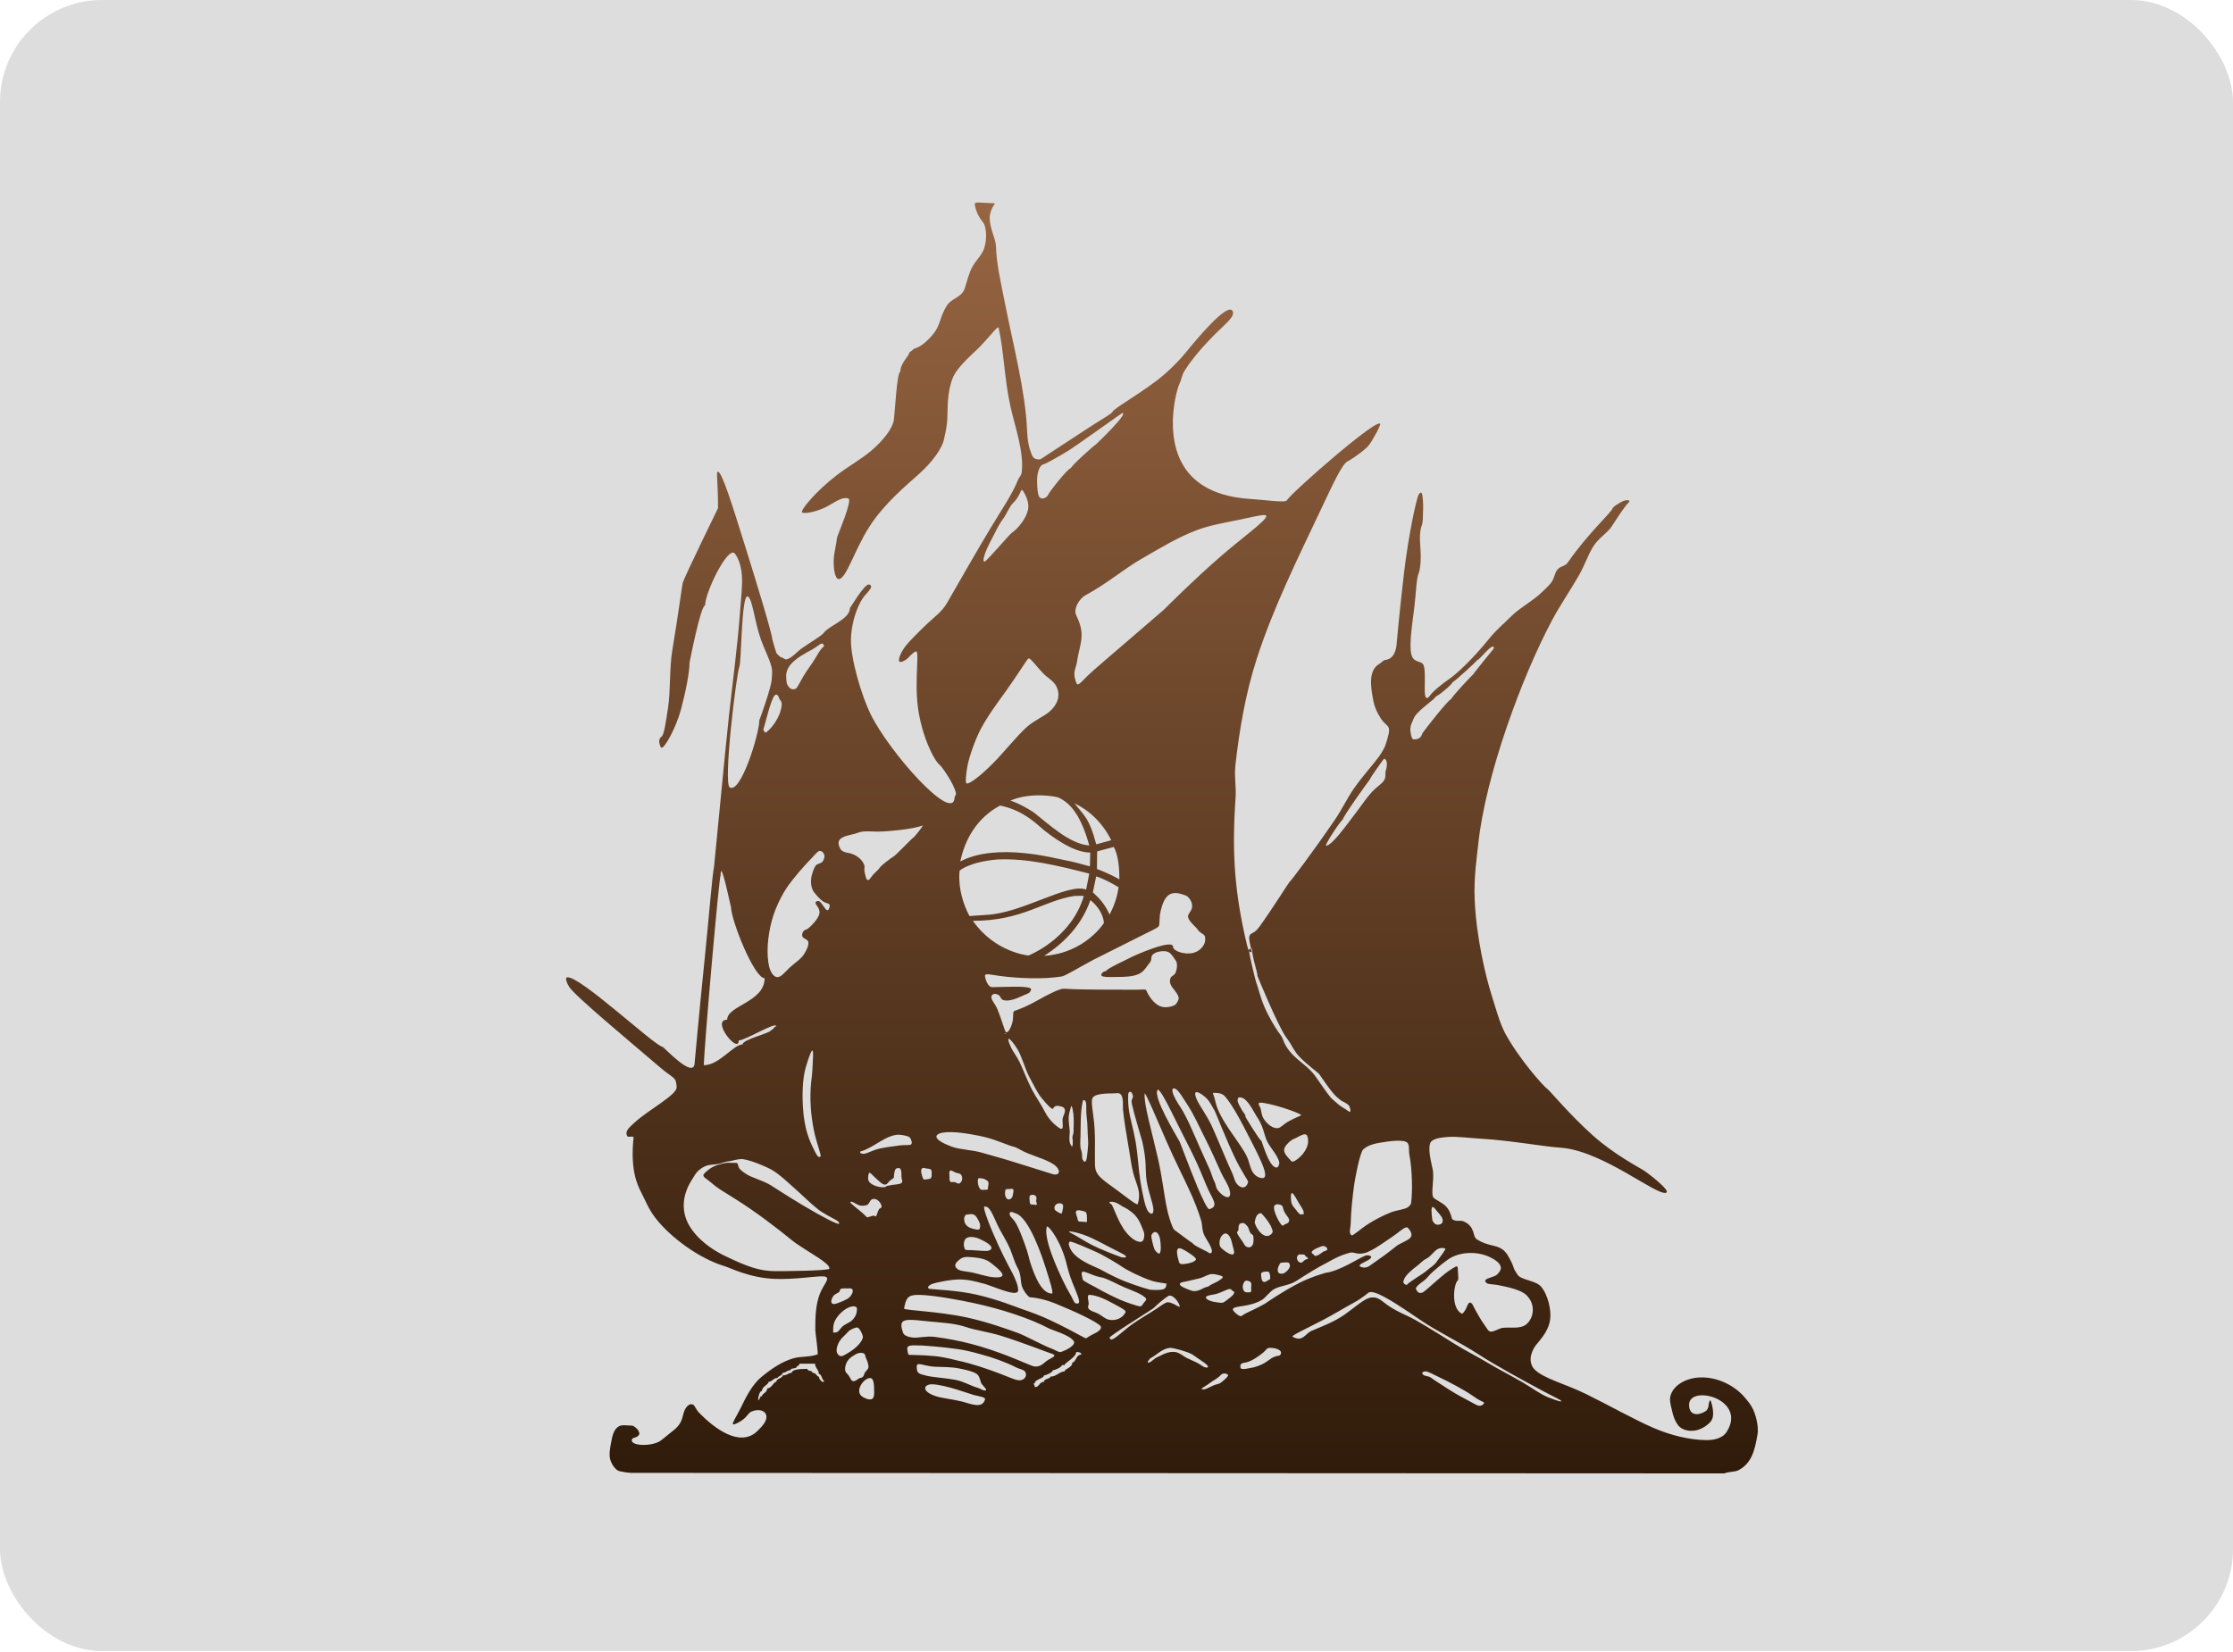 <svg width="1400" height="1036" viewBox="0 0 1400 1036" fill="none" xmlns="http://www.w3.org/2000/svg">
<g clip-path="url(#clip0_137_224)">
<rect width="1400" height="1035.42" rx="64" fill="#DDDDDD"/>
<g clip-path="url(#clip1_137_224)">
<path fill-rule="evenodd" clip-rule="evenodd" d="M1101.88 899.528C1100.08 910.612 1097.76 917.712 1090.16 921.893C1087.63 923.288 1084.44 922.636 1081.04 924.007L395.495 923.663C390.958 923.314 388.908 922.65 388.583 922.626C386.904 922.517 383.659 919.358 382.551 915.107C381.754 912.04 382.466 908.217 383.189 904.393C383.913 900.574 384.653 896.746 387.601 894.713C389.822 893.183 392.843 894.023 396.627 894.072C396.752 894.072 399.404 895.398 400.303 897.367C400.74 898.33 401.485 899.144 399.907 900.61C398.992 901.466 396.748 901.66 396.378 902.329C393.799 907.002 409.462 907.543 414.813 903.02C421.525 897.35 424.737 895.844 426.824 891.667C428.101 889.122 428.286 886.406 429.182 884.492C430.572 881.503 432.543 880.021 434.474 880.853C435.712 881.392 435.978 883.598 438.692 886.356C447.326 895.142 463.83 908.304 474.924 897.369C477.832 894.499 480.835 891.288 480.51 888.128C480.166 884.75 475.955 883.121 470.998 885.279C469.255 886.041 468.46 888.221 465.948 890.147C462.931 892.462 459.401 893.906 459.427 892.998C459.47 891.511 461.873 888.05 464.278 883.166C467.416 876.804 471.306 868.488 477.519 863.412C484.257 857.909 490.621 853.727 497.621 851.761C502.109 850.501 507 851.187 511.941 849.55C512.159 849.479 512.372 849.427 512.579 849.353C513.16 849.138 511.158 835.333 511.153 834.068C511.13 826.386 511.317 818.335 513.997 811.416C516.602 804.696 521.998 800.538 515.615 800.408C510.98 800.306 498.314 802.447 486.148 802.03C470.002 801.468 458.018 795.154 454.228 794.017C438.805 789.397 420.446 776.296 410.69 763.499C406.689 758.25 404.544 752.747 402.061 747.871C399.523 742.889 395.094 733.757 397.208 713.42C397.35 712.02 393.977 713.496 393.38 712.587C391.439 709.625 394.219 707.293 397.891 703.937C406.639 695.929 424.438 686.635 424.222 681.823C423.912 674.987 422.441 676.758 414.025 669.536C395.984 654.051 360.499 624.627 356.903 618.965C355.143 616.192 354.261 613.182 355.48 612.919C362.933 611.327 409.77 655.332 415.299 656.461C416.426 656.694 435.461 677.75 435.551 666.194C435.551 666.103 438.466 633.778 441.728 602.008C444.451 575.517 446.479 549.305 447.71 543.28C447.921 542.255 454.382 472.972 457.074 448.479C459.456 426.808 462.357 405.567 463.986 383.508C464.636 374.757 465.587 367.044 465.163 361.149C464.655 354.033 462.537 349.427 460.706 347.143C456.543 341.967 442.074 371.337 442.074 379.677C439.235 379.677 432.351 415.503 432.316 415.503C432.316 421.566 429.861 434.059 426.926 444.992C423.805 456.596 416.203 470.327 414.474 468.826C414.353 468.721 411.691 464.07 414.815 461.897C416.402 460.789 417.503 452.435 418.836 443.86C420.487 433.232 419.588 419.152 421.582 407.296C425.138 386.16 427.731 366.465 428.053 365.471C429.59 360.727 450.165 318.731 450.165 318.639C450.196 301.022 448.858 296.152 449.97 295.835C452.458 295.116 459.235 317.185 466.641 340.803C475.154 367.955 484.06 397.436 484.189 400.856C484.193 400.987 486.525 409.415 487.033 409.901C487.578 410.413 489.108 412.195 489.877 412.259C490.906 412.344 492.111 413.767 493.212 413.49C496.57 412.633 499.476 408.814 503.067 406.314C509.049 402.142 515.252 398.648 516.597 396.732C519.647 392.391 532.878 388.304 532.878 381.299C533.118 381.299 541.545 366.65 544.691 366.508C545.419 366.475 546.88 367.525 545.822 369.062C545.092 370.125 544.041 371.508 542.978 372.601C538.357 377.348 533.879 388.973 533.516 400.667C533.139 412.759 540.141 436.147 545.675 447.551C557.4 471.71 597.7 516.756 598.483 500.133C598.509 499.576 599.559 498.404 599.315 497.285C597.996 491.248 590.437 480.702 589.265 479.791C585.309 476.703 577.747 460.906 575.484 443.422C573.195 425.691 576.85 407.306 574.063 408.58C571.724 409.652 570.118 412.062 568.472 413.347C566.359 414.993 564.456 415.373 563.965 414.97C562.839 414.042 564.473 409.386 567.839 405.043C569.888 402.391 575.325 396.867 581.566 390.939C585.7 387.006 590.506 383.788 593.876 377.915C602.766 362.397 612.584 345.214 621.479 330.439C628.18 319.305 634.622 309.995 638.099 301.295C639.25 298.425 640.272 298.712 640.599 295.842C642.016 283.412 636.446 267.831 633.588 255.248C629.778 238.447 629.349 219.867 626.088 205.462C625.763 204.029 620.948 210.55 614.709 217.061C610.02 221.959 600.103 229.841 597.206 237.358C593.675 246.533 594.284 255.639 593.921 262.57C593.584 269.083 592.152 273.694 592.009 274.657C591.08 280.976 584.357 289.831 576.418 297.021C568.226 304.435 554.475 315.61 545.039 330.342C535.601 345.072 530.478 363.377 525.772 363.121C523.763 363.011 522.411 357.693 522.731 350.537C522.911 346.526 524.294 341.908 524.742 337.32C524.863 336.063 534.783 313.527 531.851 312.6C527.482 311.217 522.482 315.852 516.848 318.447C510.463 321.393 503.715 322.346 502.823 321.25C501.829 320.019 511.025 308.461 524.545 298.05C531.486 292.706 539.539 288.251 546.021 282.815C553.839 276.256 559.556 268.77 560.436 263.258C560.925 260.207 562.315 233.131 564.456 233.131C564.456 227.547 570.14 223.228 570.14 220.892C570.673 220.892 573.145 218.52 573.425 218.484C575.757 218.202 580.465 215.199 585.242 209.295C589.73 203.74 589.056 199.043 593.527 191.802C596.552 186.894 602.887 186.683 604.804 180.985C606.372 176.332 607.283 171.521 609.757 167.126C611.936 163.253 615.698 159.749 616.963 155.921C619.202 149.161 618.172 141.748 616.374 139.507C612.513 134.689 611.718 131.124 611.275 128.989C610.992 127.621 611.078 127.115 612.75 127.023C614.418 126.93 617.674 127.258 623.777 127.514C624.012 127.521 620.575 131.506 620.497 136.558C620.397 142.654 624.316 150.273 624.418 154.151C624.707 165.209 627.463 176.951 629.812 188.896C635.246 216.537 642.896 245.359 643.932 269.79C643.982 271.009 644.146 277.919 646.088 282.962C646.85 284.938 647.189 286.764 648.932 287.635C649.819 288.071 651.987 288.474 652.855 287.682C653.33 287.246 668.473 277.561 680.997 269.254C689.296 263.751 697.181 259.351 697.425 258.393C697.937 256.372 712.1 248.608 725.127 238.734C732.433 233.193 739.279 226.169 743.418 221.089C749.068 214.153 769.564 189.117 772.785 195.044C774.633 198.453 767.897 203.413 761.362 209.985C755.32 216.053 747.417 224.851 742.682 232.491C740.825 235.482 740.851 237.885 739.544 240.503C737.768 244.061 734.148 258.616 735.718 272.644C738.873 300.759 759.312 311.392 783.82 312.894C793.059 313.461 806.057 315.503 806.864 313.729C808.628 309.855 865.8 259.645 865.354 266.156C865.342 266.363 864.069 269.778 862.019 273.033C861.033 274.61 859.356 278.462 856.578 280.948C851.625 285.376 845.574 289.053 844.958 289.3C841.547 290.683 835.569 303.833 827.801 320.264C813.949 349.56 798.291 381.041 787.99 412.949C780.855 435.044 777.133 457.193 774.552 479.739C773.729 486.969 775.134 493.354 774.65 500.278C772.247 534.938 774.007 559.962 781.861 592.821C782.333 594.813 782.741 595.81 783.087 596.358C783.016 595.841 782.978 595.516 783.037 595.478C783.113 595.423 783.82 595.131 784.363 595.032C784.686 596.585 784.901 597.738 784.458 597.148C784.173 596.756 783.699 597.351 783.089 596.41C783.616 600.276 787.043 614.949 787.992 617.295C788.756 619.186 790.125 625.246 792.646 631.207C795.331 637.549 799.221 643.84 801.23 646.831C802.414 648.601 803.524 649.571 804.266 651.649C808.439 663.326 818.33 666.203 824.518 674.7C827.22 678.405 831.537 685.032 834.521 688.554C835.131 689.282 837.453 691.009 838.439 691.996C840.453 694.005 845.793 696.633 845.793 697.305C847.443 697.305 846.293 694.883 846.189 694.257C845.88 692.385 841.374 690.582 840.94 690.276C840.354 689.847 838.812 688.552 838.243 688.066C834.571 684.863 828.444 675.416 827.163 673.663C826.421 672.643 819.625 667.894 814.466 662.458C811.759 659.609 810.025 655.968 808.726 653.909C807.748 652.351 807.113 651.582 806.131 650.176C801.04 642.908 788.201 611.837 788.284 611.79C788.929 611.401 784.826 599.683 784.996 595.179C785.006 594.937 784.7 594.968 784.358 595.032C783.827 592.487 782.892 588.554 783.279 587.268C784.152 584.391 785.831 586.317 789.555 581.222C796.913 571.148 808.223 553.14 808.481 553.067C809.124 552.872 823.024 534.387 837.016 513.943C841.181 507.864 844.701 500.439 848.684 494.73C854.612 486.238 860.81 479.642 864.472 474.58C866.977 471.115 868.291 468.199 868.492 467.602C872.783 454.85 870.715 456.496 867.022 452.317C865.345 450.417 862.147 444.833 861.239 440.473C858.974 429.612 858.027 420.029 865.01 416.194C866.154 415.567 866.939 414.13 868.495 413.883C870.241 413.606 875.248 412.861 875.751 402.484C875.777 401.971 877.722 380.619 880.359 358.495C883.106 335.456 888.099 312.104 889.525 310.088C891.15 307.806 891.719 308.74 892.127 313.824C892.371 316.895 892.236 321.26 892.027 325.966C891.904 328.784 891.221 329.597 890.803 331.469C889.601 336.877 890.68 342.961 890.754 348.077C890.837 353.879 889.978 358.429 889.525 359.332C888.031 362.352 887.883 371.223 886.731 380.664C885.222 393.031 882.976 406.737 885.407 411.967C886.894 415.159 890.502 414.581 892.077 416.391C893.73 418.293 893.27 426.132 893.251 432.065C893.249 433.896 893.299 437.501 894.428 437.719C895.713 437.964 896.544 435.784 898.645 433.787C901.031 431.521 904.414 428.711 908.401 425.971C912.761 422.985 922.823 413.992 934.144 399.924C937.956 395.185 943.004 390.951 947.771 386.214C953.213 380.82 961.472 376.66 966.942 371.128C968.83 369.221 971.728 366.88 973.168 364.394C974.71 361.747 974.802 358.97 976.652 356.975C978.64 354.833 981.304 355.129 982.879 352.845C995.773 334.204 1010.21 321.571 1011.12 318.643C1011.39 317.79 1014.59 315.769 1017.2 314.417C1019.23 313.363 1023.16 313.304 1020.88 315.351C1019.45 316.627 1015.67 322.026 1010.53 330.043C1007.77 334.367 1002.17 337.337 998.764 342.921C995.643 348.047 993.37 354.743 990.038 360.613C984.869 369.722 978.239 379.309 973.123 388.871C954.351 423.969 931.103 486.746 926.739 529.968C926.12 536.076 923.895 549.836 924.578 564.663C925.66 587.904 931.345 612.039 935.271 624.376C937.524 631.446 940.292 641.679 943.556 647.768C951.787 663.117 967.027 680.708 970.573 683.298C971.925 684.287 984.565 699.508 998.814 712.196C1011.79 723.75 1026.73 731.644 1030.39 733.871C1032.61 735.211 1048.1 747.014 1044.51 748.022C1038.43 749.737 1006.39 722.998 980.324 719.91C979.762 719.843 978.379 719.713 976.406 719.568C967.608 718.93 946.581 715.17 928.648 714.11C920.878 713.655 913.501 712.623 908.154 712.979C903.529 713.287 897.665 713.937 896.629 717.061C895.002 721.975 898.261 732.403 898.446 734.604C898.996 740.94 897.258 747.766 898.496 750.719C899.065 752.081 904.314 753.976 906.876 756.867C909.789 760.141 910.035 764.332 910.602 764.678C913.458 766.438 915.292 764.963 917.614 765.959C925.169 769.19 923.029 775.345 925.854 777.164C932.61 781.512 937.861 780.573 941.834 783.405C944.785 785.504 946.073 788.55 947.672 791.615C948.711 793.602 949.066 795.92 950.222 797.507C951.102 798.723 951.576 800.052 953.016 800.851C956.697 802.889 962.309 803.598 965.174 805.915C969.057 809.049 972.084 817.955 972.039 824.979C971.989 833.594 966.384 839.272 962.821 843.756C961.204 845.793 960.601 847.759 960.079 849.356C959.368 851.514 959.14 855.867 962.136 858.841C967.985 864.648 981.145 867.703 994.497 874.273C1009.17 881.487 1024.84 890.42 1037.1 895.652C1047.18 899.945 1058.89 903.024 1069.86 903.119C1074 903.159 1079.81 902.246 1082.51 898.012C1095.78 877.203 1058.7 867.928 1058.97 881.152C1059.13 888.565 1065.75 887.481 1069.61 884.791C1070.22 884.371 1071.08 882.869 1071.13 881.942C1071.27 879.62 1072.13 876.707 1072.8 879.091C1073.5 881.56 1075.44 888.157 1072.46 891.572C1070.53 893.783 1067.11 896.191 1063.39 896.98C1059.16 897.875 1054.58 896.822 1052.3 894.03C1049.66 890.792 1048.66 886.283 1048.43 885.185C1048.05 883.382 1046.69 879.183 1047.11 876.434C1048.15 869.508 1056.17 864.126 1065.98 863.806C1076.74 863.46 1087.43 868.789 1093.83 876.29C1095.96 878.794 1097.62 880.806 1099.03 883.662C1100.12 885.865 1102.86 893.482 1101.88 899.528ZM892.568 862.326C893.783 863.073 894.945 862.94 896.147 863.41C897.21 863.82 898.235 864.812 899.727 865.765C902.794 867.727 906.617 870.172 908.306 871.32C909.694 872.264 914.725 875.301 919.436 877.71C923.85 879.969 925.906 881.589 927.624 881.593C929.241 881.6 930.278 880.45 930.418 879.969C930.584 879.395 929.706 879.048 928.556 878.545C926.981 877.85 925.195 876.629 923.655 875.545C917.78 871.432 908.698 866.726 901.978 863.502C898.083 861.638 895.002 859.923 893.745 860.015C891.164 860.205 891.356 861.579 892.568 862.326ZM778.521 858.445C780.252 858.744 781.623 858.26 783.13 858.054C786.991 857.52 790.414 856.168 793.037 854.614C795.779 852.983 797.565 850.831 801.225 850.288C803.095 850.01 802.969 849.145 803.137 848.518C803.567 846.922 800.303 845.108 795.881 845.276C794.209 845.342 793.322 847.176 791.809 848.371C788.915 850.672 785.025 853.445 781.564 854.323C780.093 854.695 778.575 854.576 777.887 855.696C777.487 856.339 777.463 858.263 778.521 858.445ZM773.765 810.232C773.623 809.715 772.975 809.948 772 808.807C771.72 808.47 771.357 808.337 770.874 808.366C769.427 808.453 767.064 809.905 763.767 811.067C760.449 812.229 756.343 812.097 756.065 813.572C755.868 814.647 758.359 816.018 762.002 816.573C767.311 817.379 766.464 817.341 770.48 814.312C771.663 813.423 774.135 811.553 773.765 810.232ZM784.406 804.632C784.1 803.702 783.125 803.46 783.082 803.453C782.755 803.372 782.271 803.133 781.709 803.107C781.147 803.081 780.511 803.271 780.041 804.041C778.654 806.304 779.107 808.622 779.994 809.691C780.679 810.531 781.709 810.427 781.759 810.432C782.266 810.479 782.771 810.432 783.277 810.432C784.89 810.432 784.448 809.298 784.406 808.216C784.365 807.191 784.709 805.557 784.406 804.632ZM781.614 781.925C783.9 782.907 786.673 781.728 785.784 775.193C785.656 774.278 784.401 773.955 783.865 773.08C783.094 771.806 782.918 770.025 782.247 769.244C781.203 768.02 780.48 767.029 779.211 766.984C778.786 766.972 778.272 767.055 777.688 767.278C776.803 767.624 777.449 767.325 776.903 768.115C776.113 769.259 776.965 771.806 775.776 772.394C774.937 772.805 776.908 775.725 778.865 778.388C779.892 779.788 780.388 781.403 781.614 781.925ZM782.541 741.236C782.738 740.539 778.426 734.825 774.306 726.198C768.286 713.591 761.967 697.129 761.509 696.465C759.977 694.223 758.743 690.824 756.018 688.357C753.696 686.251 751.269 684.728 750.085 684.916C749.915 684.942 749.756 684.963 749.644 685.063C749.084 685.549 749.186 686.963 750.38 689.633C752.211 693.751 756.677 699.38 759.936 706.586C764.517 716.698 768.95 728.05 772.394 735.335C773.435 737.545 773.969 739.903 774.645 741.184C776.521 744.737 781.023 746.725 782.541 741.236ZM747.083 570.095C747.796 568.205 747.289 565.861 746.347 564.445C744.658 561.912 744.3 561.912 741.95 561.079C733.109 557.936 729.935 562.23 727.713 571.125C726.769 574.898 727.129 578.883 726.674 580.515C726.356 581.642 723.356 582.909 719.162 584.998C707.561 590.762 687.664 600.762 685.836 601.728C676.094 606.906 667.972 611.97 665.788 612.338C654.566 614.219 638.403 613.602 626.617 612.006C621.265 611.282 617.501 610.16 617.539 611.942C617.563 613.246 619.097 619.072 622.072 619.06C629.52 619.024 642.103 618.187 645.713 619.608C646.783 620.03 646.56 620.92 645.806 621.975C644.928 623.211 642.898 623.576 641.005 624.504C636.833 626.539 631.619 628.325 628.725 627.051C627.352 626.446 627.402 624.999 626.422 624.257C624.79 623.026 622.461 622.791 621.704 624.561C620.822 626.641 623.91 629.352 625.419 633.064C627.935 639.255 629.968 646.679 630.587 647.154C632.229 648.413 634.473 643.24 635.028 639.506C635.41 636.952 634.881 634.357 636.017 633.977C639.807 632.706 645.343 630.348 650.453 627.378C653.821 625.417 657.099 623.733 660.242 622.274C662.846 621.064 665.368 619.876 667.775 620.056C678.089 620.825 700.789 620.552 711.662 620.673C715.566 620.72 718.263 620.227 718.569 620.92C719.757 623.619 722.77 629.328 727.692 631.15C730.481 632.184 734.378 631.456 736.439 630.32C737.761 629.596 738.356 628.005 738.906 626.669C739.34 625.621 738.271 623.467 737.044 621.859C735.009 619.178 732.331 616.626 733.999 613.101C734.516 612.013 736.11 611.811 736.907 610.21C738.076 607.871 738.311 604.04 737.232 602.508C734.656 598.836 733.643 596.483 729.663 596.488C725.917 596.498 721.764 597.816 721.84 600.886C721.894 603.028 720.55 603.948 719.518 605.449C718.113 607.482 716.477 609.693 713.906 610.839C710.12 612.527 705.343 612.62 700.995 612.677C697.159 612.731 693.656 612.881 691.462 612.345C689.522 611.87 690.928 610.269 691.173 610.006C691.656 609.468 692.736 608.988 693.476 608.988C693.476 607.549 707.807 601.151 709.676 600.077C710.751 599.455 735.329 588.43 735.438 593.753C735.495 596.479 742.849 598.972 748.344 597.518C752.621 596.391 756.544 592.136 755.451 587.339C755.069 585.658 752.621 585.449 751.032 583.139C749.341 580.681 746.013 578.563 744.974 575.546C744.319 573.672 746.323 572.104 747.083 570.095ZM687.242 529.292C687.275 529.359 687.309 529.432 687.342 529.499C690.459 528.638 693.575 527.779 696.694 526.918C691.241 515.85 682.674 508.032 673.575 503.715C680.442 512.233 682.987 513.485 687.242 529.292ZM664.02 500.314C663.005 499.545 646.245 496.452 633.502 502.069C640.028 504.249 645.884 508.032 647.988 509.389C657.433 516.711 670.406 529.245 682.925 530.222C676.881 508.018 668.938 502.871 664.02 500.314ZM654.67 599.42C680.318 597.688 692.071 578.9 692.071 578.9C692.071 578.9 692.356 571.682 683.649 564.459C678.188 580.083 667.472 591.118 654.67 599.42ZM679.533 561.878C678.369 561.743 676.025 561.76 673.475 561.878C653.949 564.945 640.891 577.507 609.975 577.451C623.801 597.387 644.805 599.211 644.805 599.211C644.805 599.211 671.445 589.002 679.533 561.878ZM695.667 573.532C697.916 569.179 700.155 564.042 701.317 556.411C696.865 553.769 692.562 551.326 687.242 549.606C686.557 552.941 685.871 556.276 685.188 559.609C689.301 563.404 692.548 566.748 695.667 573.532ZM687.856 533.932C687.823 537.611 687.79 541.29 687.757 544.966C692.228 546.634 697.261 548.871 701.631 551.361C701.697 551.323 701.766 551.29 701.832 551.257C701.837 545.239 701.201 535.965 698.241 531.147C694.776 532.075 691.317 533.004 687.856 533.932ZM629.667 648.204C629.684 648.221 629.703 648.287 629.717 648.302C630.108 648.603 630.556 648.529 630.991 648.204H629.667ZM649.772 750.767C649.416 749.792 648.491 749.227 647.267 749.296C646.864 749.317 646.406 749.415 645.944 749.59C645.486 749.763 645.203 750.705 645.649 753.962C645.796 755.036 645.83 755.523 648.297 755.435C648.759 755.423 649.817 755.98 650.066 755.288C650.185 754.951 649.646 753.77 649.625 753.129C649.594 752.413 650.002 751.402 649.772 750.767ZM636.923 760.99C636.05 760.705 634.608 759.92 633.735 760.055C633.213 760.141 632.912 760.551 633.049 761.628C633.28 763.416 635.334 763.796 637.606 768.31C640.723 774.498 644.328 785.156 644.867 787.727C645.728 791.883 649.219 802.096 652.609 806.696C656.11 811.44 658.667 811.06 659.329 811.214C660.951 811.601 658.076 802.938 655.652 795.244C653.207 787.475 645.196 763.703 636.923 760.99ZM635.305 746.054C635.054 745.596 634.641 745.496 634.179 745.51C633.714 745.525 633.18 745.641 632.703 745.657C631.484 745.695 630.454 745.529 630.305 746.443C630.153 747.33 629.738 749.09 630.696 750.961C631.89 753.298 634.726 752.088 635.011 749.391C635.149 748.065 635.692 746.746 635.305 746.054ZM661.24 791.46C664.089 798.377 667.635 806.162 671.537 812.69C673.055 815.228 673.357 818.136 675.949 817.408C677.882 816.864 674.803 810.434 672.322 804.236C670.513 799.715 669.298 795.097 669.087 794.16C665.643 778.939 657.896 769.128 656.534 769.145C656.442 769.145 656.371 769.204 656.338 769.292C654.632 774.287 658.897 785.756 661.24 791.46ZM689.334 795.787C690.314 796.235 697.133 800.23 704.683 803.306C712.475 806.48 720.879 808.8 720.962 808.809C722.291 808.892 726.273 809.227 729.006 808.612C731.579 808.041 731.223 805.225 731.257 805.22C733.508 805.002 725.844 804.461 722.089 803.204C715.165 800.891 706.939 796.804 703.115 794.162C701.792 793.247 692.401 787.212 685.269 784.235C683.89 783.659 673.093 778.754 671.001 778.635C670.856 778.626 670.762 778.642 670.707 778.683C669.367 779.546 670.572 782.433 671.637 784.186C675.268 790.168 685.036 793.799 689.334 795.787ZM678.793 802.322C678.962 803.432 685.238 806.328 686.789 807.232C692.527 810.605 700.091 814.17 702.527 815.192C707.511 817.303 711.621 818.454 712.039 818.589C713.358 819.004 715.417 819.751 716.059 818.589C717.219 816.482 719.345 815.187 718.412 814.165C715.853 811.352 710.416 809.618 704.925 807.284C700.376 805.351 695.943 802.732 691.69 801.337C690.98 801.103 688.563 800.794 686.002 799.864C683.29 798.88 680.392 797.454 679.085 797.502C678.9 797.511 678.76 797.528 678.644 797.604C677.621 798.261 678.487 800.284 678.793 802.322ZM740.427 694.842C741.432 696.313 744.81 702.376 748.271 710.569C751.048 717.137 754.946 725.602 758.373 733.223C759.664 736.094 760.233 739.047 761.606 741.433C762.085 742.273 762.225 744.588 763.371 746.203C766.81 751.037 772.823 753.428 770.874 746.153C769.913 742.56 767.282 739.094 765.679 735.586C762.389 728.404 759.343 721.264 755.529 713.813C751.319 705.592 748.911 699.532 743.959 691.994C741.743 688.623 739.518 684.863 737.879 683.495C737.068 682.814 736.34 682.506 735.82 682.556C734.262 682.705 734.623 686.332 740.427 694.842ZM734.35 697.053C730.979 690.189 727.118 683.329 726.012 683.345C725.936 683.345 725.863 683.381 725.815 683.443C722.547 687.786 737.633 712.267 739.592 715.979C740.104 716.947 745.626 732.033 750.721 744.284C753.779 751.637 757.14 758.611 758.224 758.291C764.683 756.381 759.875 751.924 756.459 743.644C754.341 738.527 751.011 730.221 746.803 721.826C745.524 719.279 739.272 707.087 734.35 697.053ZM768.471 773.521C767.676 773.464 766.815 773.905 765.873 775.146C764.623 776.787 764.194 779.762 764.986 781.733C765.636 783.336 775.311 790.666 773.521 783.891C772.885 781.491 772.095 778.232 771.998 777.897C771.528 776.225 770.219 773.654 768.471 773.521ZM764.744 799.815C764.026 799.63 761.867 798.97 760.041 798.977C759.775 798.982 759.497 798.994 759.256 799.027C756.914 799.35 755.154 800.88 751.751 801.729C746.758 802.979 742.519 803.859 741.997 803.944C738.693 804.478 739.302 805.948 741.553 807.137C743.809 808.33 747.351 809.547 747.732 809.594C750.439 809.974 752.552 808.897 755.036 807.578C755.864 807.139 757.531 807.068 758.224 806.349C759.061 805.481 762.472 804.388 764.647 802.813C766.45 801.508 767.956 800.642 764.744 799.815ZM743.221 792.592C745.802 792.26 748.833 791.43 749.794 789.987C750.626 788.73 743.783 784.7 743.171 784.33C741.864 783.545 740.491 782.838 739.495 782.81C737.832 782.762 737.144 784.634 739.2 791.458C739.706 793.133 741.34 792.834 743.221 792.592ZM747.732 779.517C747.732 781.057 758.224 785.172 758.224 786.002C761.535 786.002 759.237 781.583 755.674 775.831C753.494 772.321 753.774 768.025 753.371 766.491C753.162 765.689 751.3 759.035 747.391 750.126C743.095 740.342 736.52 727.742 731.506 716.121C724.724 700.421 718.291 685.271 717.724 685.796C717.708 685.815 717.682 685.845 717.677 685.898C716.963 691.97 722.096 709.323 726.109 726.983C728.61 737.977 729.879 749.856 731.695 758.184C733.52 766.521 735.868 771.344 736.356 771.356C736.57 771.367 747.052 779.517 747.732 779.517ZM710.127 686.538C709.622 685.015 708.934 684.536 708.358 684.667C707.786 684.799 707.357 685.554 707.328 686.538C707.297 687.558 707.096 690.898 707.724 695.725C708.433 701.202 710.646 708.284 711.937 715.73C713.403 724.17 713.785 733.25 714.928 740.399C716.448 749.877 718.095 757.477 719.881 759.761C721.792 762.207 723.548 761.455 723.066 757.648C722.587 753.843 719.897 746.993 718.903 740.645C718.194 736.124 718.457 731.565 718.066 727.424C717.549 721.926 716.465 717.265 716.104 715.63C716.007 715.177 711.662 700.948 709.731 692.729C708.72 688.419 711.009 689.199 710.127 686.538ZM700.957 685.501C700.691 685.478 700.39 685.516 700.075 685.551C696.768 685.947 687.045 685.094 684.975 688.547C683.639 690.777 685.836 699.501 686.298 708.358C686.865 719.219 685.983 730.562 686.886 733.567C688.177 737.873 692.041 740.361 699.878 746.054C706.289 750.705 712.952 756.246 713.313 755.093C715.787 747.123 712.309 742.821 710.371 735.145C709.233 730.624 708.486 724.136 706.989 715.78C706.206 711.432 704.683 702.025 704.043 695.632C703.818 693.31 704.961 685.919 700.957 685.501ZM681.445 763.3C681.483 762.294 681.428 760.034 679.925 759.711C679.097 759.533 677.415 758.96 676.148 758.974C674.884 758.988 674.018 759.598 674.825 761.822C676.758 767.162 674.391 765.675 680.411 766.298C682.131 766.476 681.326 766.329 681.445 763.3ZM677.963 721.724C678.618 723.562 678.248 726.217 678.748 727.13C680.551 730.434 681.374 727.592 681.787 722.853C681.988 720.5 682.425 717.675 682.18 714.893C681.777 710.376 681.967 704.878 681.293 700.298C680.805 696.965 681.286 693.407 680.902 691.6C680.629 690.293 679.948 689.762 679.431 689.875C679.12 689.947 678.902 690.26 678.793 690.763C678.003 694.465 677.752 698.161 677.617 701.771C677.481 705.388 677.524 709.205 677.422 712.976C677.341 715.908 676.912 718.778 677.963 721.724ZM679.97 774.555C675.648 772.966 671.907 772.233 670.752 772.243C670.588 772.247 670.463 772.259 670.411 772.292C669.789 772.679 672.133 773.519 674.623 774.994C678.148 777.081 682.951 780.175 688.502 782.611C695.943 785.884 703.004 788.453 703.113 788.46C704.159 788.569 705.205 788.697 705.613 788.51C707.314 787.741 702.994 785.879 697.475 783.052C692.124 780.314 685.643 776.633 679.97 774.555ZM670.899 717.006C673.046 722.393 672.579 714.627 672.469 714.255C671.978 712.609 673.041 711.363 673.058 710.078C673.117 705.704 673.33 702.864 673.008 698.775C672.982 698.455 672.275 693.386 671.734 693.611C671.653 693.645 671.556 693.775 671.485 694.057C670.982 696.128 670.226 698.028 670.064 700.004C669.834 702.891 670.413 705.927 670.705 709.489C670.785 710.514 670.022 714.8 670.899 717.006ZM715.471 778.732C717.314 778.336 717.295 775.803 717.428 774.453C717.554 773.177 716.681 771.469 716.007 769.735C715.023 767.205 713.844 764.505 711.79 762.266C708.832 759.05 704.93 757.05 703.896 756.668C703.652 756.576 701.08 754.562 698.749 753.917C697.816 753.656 696.96 753.587 696.346 753.67C695.331 753.808 695.053 754.393 696.64 755.096C697.717 755.572 699.98 763.682 704.19 770.231C707.719 775.72 712.594 779.349 715.471 778.732ZM723.854 783.545C724.7 784.966 726.404 786.674 727.042 786.002C728.109 784.892 727.815 780.054 727.336 777.307C726.74 773.91 725.419 772.624 724.198 772.634C723.244 772.641 722.35 773.467 721.892 774.65C721.513 775.637 723.353 782.71 723.854 783.545ZM661.781 759.126C662.467 759.716 665.529 761.77 665.802 760.696C666.471 758.058 666.793 756.239 666.34 755.487C665.942 754.828 665.017 754.522 664.037 754.605C663.053 754.685 662.028 755.136 661.487 756.03C660.854 757.069 660.939 758.393 661.781 759.126ZM665.017 707.867C667.009 708.296 666.131 705.099 666.143 702.409C666.155 700.082 668.219 697.615 667.569 695.775C667.227 694.809 666.855 693.993 663.499 693.514C660.631 693.101 660.346 695.699 659.822 695.431C657.348 694.15 653.387 688.941 653.154 688.701C650.903 686.348 648.318 680.807 645.849 676.365C642.476 670.29 640.787 662.505 637.755 657.735C635.353 653.945 633.156 651.359 632.411 651.447C631.835 651.513 632.155 653.176 633.984 657.099C635.063 659.419 637.345 662.202 639.328 666.241C641.577 670.819 643.643 676.908 647.369 683.983C649.511 688.054 652.685 692.404 655.213 697.449C658.404 703.813 664.352 707.722 665.017 707.867ZM755.33 871.223C756.219 871.135 758.539 869.771 760.921 868.766C762.425 868.13 764.092 867.914 764.986 867.388C765.75 866.942 770.575 863.142 769.889 862.228C769.472 861.676 768.675 861.372 767.83 861.341C766.991 861.32 766.115 861.579 765.574 862.131C762.719 865.046 760.911 865.426 758.371 867.437C755.626 869.617 750.479 871.695 755.33 871.223ZM723.462 852.449C724.945 851.163 725.941 851.011 727.286 850.286C729.75 848.955 733.453 847.309 737.042 847.928C739.672 848.381 741.698 850.35 743.861 851.517C745.41 852.354 748.389 853.469 750.92 854.811C752.654 855.722 754.068 856.963 755.038 857.316C757.348 858.153 759.251 857.316 754.156 853.976C751.243 852.065 748.012 849.633 747.391 849.304C743.406 847.245 737.113 845.85 735.23 845.421C734.845 845.338 734.454 845.285 734.056 845.274C731.242 845.214 728.088 847.019 724.691 849.6C722.677 851.121 720.808 851.953 720.716 852.302C720.597 852.745 719.67 853.613 719.639 853.872C719.42 855.725 722.262 853.488 723.462 852.449ZM696.839 840.065C699.55 839.446 704.069 834.649 709.636 830.627C714.608 827.038 720.955 823.518 725.177 820.652C728.455 818.427 730.87 816.561 732.338 816.67C735.462 816.905 739.279 819.976 739.547 819.521C740.171 818.468 736.532 812.592 733.515 812.493C733.085 812.479 732.677 812.585 732.286 812.839C729.596 814.568 725.763 817.87 723.413 820.211C722.416 821.203 694.078 838.575 695.613 839.078C695.99 839.206 696.339 840.176 696.839 840.065ZM705.615 823.06C706.275 821.774 703.018 820.266 699.192 818.145C694.114 815.33 687.517 812.007 682.866 812.054C681.357 812.073 682.399 815.389 682.572 817.31C682.681 818.544 681.618 819.613 682.572 820.804C683.765 822.291 686.177 822.624 688.452 823.805C690.788 825.005 692.847 827.13 695.369 827.636C699.384 828.442 703.694 826.791 705.615 823.06ZM681.146 839.182C681.969 838.76 682.301 838.124 686.737 835.985C689.171 834.811 690.997 832.882 690.022 831.661C687.788 828.876 673.539 822.263 661.532 817.41C652.566 813.788 645.747 813.527 645.647 813.527C645.011 813.506 642.134 810.363 640.844 807.042C639.684 804.049 640.407 799.423 638.147 795.391C636.105 791.762 635.054 787.547 633.341 783.4C631.107 778.006 627.513 772.776 625.4 768.217C622.202 761.331 620.518 756.241 617.212 756.668C615.817 756.848 620.736 769.595 625.988 780.993C630.336 790.438 635.037 798.875 635.253 799.373C636.626 802.58 638.337 805.816 638.341 809.106C638.353 814.499 620.184 805.28 615.592 804.732C615.369 804.706 610.475 802.967 604.27 802.471C599.396 802.082 594.218 802.915 589.754 803.845C586.174 804.596 582.915 805.161 581.812 807.139C581.779 807.199 581.888 808.152 582.842 808.271C586.981 808.788 599.778 809.136 611.818 811.807C625.148 814.77 637.905 819.96 640.5 820.852C646.655 822.975 652.697 825.204 657.95 827.685C675.245 835.831 680.202 839.669 681.146 839.182ZM595.686 740.89C596.215 741.767 597.603 741.087 598.632 741.336C599.797 741.613 600.615 742.74 601.67 742.073C603.447 740.942 603.715 738.347 602.553 736.715C601.81 735.674 600.34 735.842 599.121 735.337C597.927 734.846 596.903 734.061 596.179 734.013C596.08 734.004 595.973 734.035 595.885 734.061C595.786 734.092 595.674 734.132 595.591 734.208C595.166 734.604 595.086 736.158 595.245 736.959C595.456 737.991 595.022 739.789 595.686 740.89ZM600.641 790.723C598.746 792.378 598.044 794.093 600.297 795.834C602.226 797.326 605.909 797.227 609.467 797.995C614.038 798.989 618.777 800.676 623.047 800.996C633.327 801.76 627.16 796.51 620.646 791.558C616.763 788.609 610.029 788.529 607.65 788.315C607.121 788.268 606.671 788.256 606.229 788.265C603.11 788.332 601.846 789.672 600.641 790.723ZM605.051 783.545C605.338 784.143 607.076 783.835 609.268 783.991C613.179 784.269 618.502 784.646 619.368 784.435C622.893 783.547 623.035 780.926 614.171 776.965C612.121 776.05 610.017 775.604 608.291 775.732C606.564 775.869 605.219 776.59 604.711 778.044C604.277 779.273 603.846 781.047 605.051 783.545ZM605.3 767.624C606.732 769.859 609.567 770.473 609.859 770.528C611.505 770.817 613.874 771.839 614.32 770.281C615.048 767.752 613.639 765.587 612.653 763.941C611.678 762.311 610.824 761.229 607.999 761.431C607.591 761.462 607.162 761.55 606.675 761.63C605.428 761.844 605.743 761.407 605.053 762.415C604.042 763.905 604.548 766.46 605.3 767.624ZM615.694 746.201C620.791 746.201 619.048 745.757 619.42 744.476C619.873 742.908 620.122 741.068 618.73 740.249C616.023 738.653 616.377 739.225 613.974 738.826C613.865 738.807 613.772 738.781 613.68 738.826C612.316 739.429 613.21 746.201 615.694 746.201ZM566.809 820.603C566.591 821.774 587.448 822.201 605.933 826.158C620.314 829.241 634.245 834.578 637.414 835.646C642.59 837.387 652.739 843.257 659.722 845.912C661.414 846.559 663.907 848.193 665.014 847.878C667.96 847.041 675.043 843.552 673.107 840.902C670.275 837.031 659.794 834.223 657.561 833.041C645.189 826.499 627.3 820.811 610.442 817.166C601.96 815.334 586.049 812.35 577.101 812.056C576.148 812.028 575.273 812.023 574.504 812.056C569.113 812.279 567.967 814.305 566.809 820.603ZM570.927 714.105C570.393 712.457 567.009 712.061 565.239 711.75C564.71 711.653 564.205 711.61 563.671 711.603C555.68 711.442 547.364 720.049 539.643 722.068C538.946 722.253 539.121 723.114 540.186 723.446C540.677 723.598 541.794 723.688 543.128 723.249C545.21 722.561 548.026 721.086 551.56 720.249C553.386 719.815 558.915 718.954 564.357 718.282C566.572 718.01 570.441 718.204 570.979 717.841C572.391 716.892 571.181 714.883 570.927 714.105ZM648.788 869.897C651.774 869.897 651.553 866.553 654.525 866.553C654.525 864.536 658.546 864.759 658.546 863.31C662.49 863.31 664.158 860.068 667.465 860.068C667.465 858.255 672.32 857.866 672.32 854.415C674.614 854.415 674.46 849.5 677.958 849.5C677.958 848.106 676.255 847.878 674.723 847.878C674.723 851.256 667.462 854.584 667.462 856.038H665.797C665.797 857.3 661.537 859.28 660.159 859.28C660.159 860.544 655.899 862.523 654.521 862.523C654.521 864.51 648.783 864.935 648.783 867.437C647.191 867.44 648.788 868.353 648.788 869.897ZM586.615 875.55C590.342 876.821 597.275 877.457 603.388 878.989C608.165 880.192 615.895 883.868 617.556 877.611C617.938 876.178 614.586 875.825 610.644 874.859C608.601 874.359 592.738 868.393 584.704 868.128C584.357 868.116 584.04 868.106 583.724 868.128C578.999 868.467 577.704 872.509 586.615 875.55ZM574.853 858.739C575.156 860.836 575.757 861.605 580.98 862.772C585.859 863.86 593.385 864.202 599.223 865.376C604.424 866.427 608.979 869.183 612.264 870.094C614.489 870.708 615.43 871.531 616.481 871.814C618.955 872.483 618.943 871.555 615.741 868.225C614.434 866.866 614.569 863.075 612.314 861.59C609.695 859.876 605.449 858.993 601.179 858.151C596.288 857.186 591.575 857.345 586.521 857.117C581.518 856.894 578.181 855.532 576.371 855.449C576.195 855.44 576.029 855.428 575.882 855.449C574.848 855.575 574.511 856.427 574.853 858.739ZM569.554 849.55C569.625 849.802 578.238 849.621 586.423 850.485C592.785 851.156 598.864 852.902 600.444 853.236C609.666 855.215 618.851 858.426 626.384 861.249C633.434 863.894 637.245 865.962 639.916 865.571C642.945 865.127 644.29 861.92 642.416 859.871C641.479 858.848 638.975 858.497 637.17 857.563C631.005 854.368 621.922 851.13 615.594 849.5C614.728 849.277 608.229 847.216 600.885 846.111C590.501 844.543 578.418 843.803 578.287 843.798C575.93 843.744 574.099 843.675 572.697 843.701C568.484 843.782 568.188 844.726 569.554 849.55ZM566.122 835.643C566.463 836.621 567.509 838.319 572.595 838.836C575.448 839.125 581.06 837.764 585.636 838.345C602.415 840.47 616.13 844.246 631.726 850.286C640.187 853.566 646.624 856.564 648.002 856.823C651.406 857.458 653.133 856.038 655.998 853.628C658.221 851.754 664.028 850.297 659.087 848.815C656.124 847.923 641.937 842.164 627.463 837.655C619.733 835.252 612.086 834.37 605.641 832.202C598.288 829.732 589.576 829.424 582.697 828.71C577.021 828.127 572.827 827.626 569.95 827.728C565.151 827.906 564.067 829.723 566.122 835.643ZM554.601 744.479C555.801 744.334 555.246 743.907 556.415 743.641C561.209 742.557 564.146 742.923 565.192 741.827C566.245 740.712 565.263 739.746 565.192 738.285C565.094 736.385 565.317 734.516 564.698 733.373C564.316 732.664 563.854 732.474 563.422 732.488C562.993 732.495 562.606 732.69 562.345 732.685C560.483 732.654 560.455 738.33 560.434 738.385C560.073 739.329 558.301 739.687 557.196 741.234C554.821 744.554 553.047 742.37 549.646 739.412C547.079 737.187 545.099 734.383 544.693 735.875C544.193 737.718 543.882 739.787 545.039 741.234C546.892 743.563 551.505 744.839 554.601 744.479ZM549.304 762.712C549.767 761.948 550.279 759.728 551.119 758.338C551.588 757.555 552.563 757.736 552.689 756.908C552.869 755.705 551.861 754.249 551.218 753.516C550.689 752.92 549.513 751.908 548.08 751.844C547.601 751.827 547.084 751.95 546.56 752.19C545.417 752.721 544.876 755.148 543.664 755.632C541.768 756.386 539.66 756.184 538.761 755.878C536.287 755.034 534.349 753.101 533.175 753.762C532.326 754.242 537.98 758.17 541.118 761.035C542.16 761.989 542.933 762.866 543.422 763.246C544.048 763.737 546.261 762.489 547.736 762.363C548.505 762.299 549.031 763.17 549.304 762.712ZM540.824 875.988C541.828 876.603 544.273 877.993 546.214 877.514C547.983 877.077 548.076 874.719 548.08 873.339C548.092 867.321 547.639 864.233 545.53 864.197C541.503 864.124 535.376 872.684 540.824 875.988ZM531.851 862.281C532.641 863.175 533.566 865.822 534.596 866.111C536.313 866.598 538.18 864.304 539.351 864.145C541.861 863.808 541.636 861.583 542.392 860.556C543.498 859.064 544.843 858.455 544.451 856.284C544.105 854.363 543.471 852.703 542.736 851.118C542.399 850.404 542.542 849.358 541.802 848.907C541.142 848.504 540.4 848.36 539.643 848.364C538.386 848.388 537.098 848.896 535.967 849.598C534.059 850.781 530.307 852.691 529.837 858.096C529.638 860.447 530.99 861.311 531.851 862.281ZM526.654 850.335C527.869 850.917 529.667 849.664 531.704 848.471C538.286 844.614 540.606 840.587 540.971 838.836C541.263 837.437 538.879 832.512 537.44 832.496C535.554 832.479 532.501 834.313 532.048 834.853C530.499 836.701 527.99 838.689 526.751 840.508C524.529 843.765 523.146 848.673 526.654 850.335ZM524.84 835.344C526.315 834.621 526.73 833.072 528.516 831.561C529.89 830.404 532.603 829.436 534.007 828.172C536.351 826.06 537.124 823.672 537.195 822.023C537.243 820.935 537.653 819.834 536.116 819.374C535.755 819.265 535.402 819.222 534.989 819.227C532.112 819.253 528.203 821.895 525.72 824.929C522.413 828.961 522.337 831.101 522.337 835.643C522.873 835.643 523.907 835.807 524.84 835.344ZM524.643 817.41C527.038 816.544 531.023 815.083 532.589 813.527C535.089 811.034 535.535 807.791 532.736 807.972C531.825 808.031 530.77 807.988 529.795 807.972C528.815 807.955 527.93 807.986 527.195 808.266C526.49 808.539 526.692 809.867 525.969 810.379C525.065 811.027 523.298 811.587 522.439 812.789C520.553 815.444 520.411 818.942 524.643 817.41ZM513.416 861.688C513.416 859.079 511.013 857.843 511.013 855.203H501.257C501.257 855.874 500.33 856.825 499.64 856.825C499.64 858.727 495.619 857.584 495.619 859.282C493.435 859.282 492.91 860.905 490.716 860.905C490.716 862.606 487.476 863.144 487.476 864.147C484.708 864.147 484.203 866.555 481.838 866.555C481.838 868.472 477.72 869.435 477.72 872.307C476.112 872.307 475.317 876.228 475.317 877.96C476.776 877.96 475.863 875.552 477.72 875.552C477.72 873.87 481.005 873.441 481.005 870.685C483.833 870.685 485.009 866.555 486.693 866.555C486.693 864.555 490.714 864.249 490.714 862.527C493.722 862.527 494.028 860.905 496.397 860.905C496.397 858.395 503.848 858.448 506.158 858.448C506.158 860.106 509.393 859.249 509.393 860.905C511.943 860.905 511.893 863.312 513.414 863.312C513.414 865.269 516.649 868.135 516.649 865.77C515.197 865.768 515.423 861.688 513.416 861.688ZM452.176 546.325C451.92 546.38 451.785 547.208 451.785 549.129C450.855 549.129 441.289 658.314 441.289 668.011C450.974 668.011 459.888 654.986 465.559 654.986C465.559 651.765 483.453 647.865 483.453 645.996C484.777 645.996 485.36 643.584 486.693 643.584C486.693 640.42 467.219 652.481 463.156 652.481C463.156 661.499 445.447 639.504 455.9 639.504C455.9 630.55 479.385 628.479 479.385 613.46C472.827 613.46 458.303 577.005 458.303 568.639C458.037 568.639 453.564 546.019 452.176 546.325ZM483.652 418.06C482.286 412.799 479.174 407.088 477.035 401.008C472.95 389.395 471.899 376.169 468.994 374.124C468.863 374.032 468.721 373.982 468.597 373.977C464.821 373.896 464.821 415.209 463.597 417.909C461.75 422 453.296 491.186 457.518 493.791C464.382 498.034 476.1 460.251 476.1 451.427C476.378 451.427 483.856 430.177 483.847 425.871C483.847 423.77 484.566 421.564 483.652 418.06ZM488.653 438.255C488.425 437.791 487.856 435.343 486.496 435.651C486.302 435.698 486.088 435.777 485.858 435.945C483.392 437.781 479.414 455.419 478.897 456.344C477.976 457.974 479.803 459.729 480.322 459.34C483.674 456.807 489.31 449.9 490.078 442.24C490.315 439.84 489.186 439.33 488.653 438.255ZM515.378 403.56C514.244 403.523 512.522 405.465 509.298 407.247C504.69 409.796 499.443 412.413 495.811 416.587C493.472 419.275 492.77 422.268 492.92 424.301C493.067 426.339 492.652 428.995 494.979 431.279C496.713 432.985 498.627 431.951 498.755 431.97C499.469 432.062 501.132 428.523 503.805 423.912C505.947 420.202 509.011 416.493 511.158 412.804C512.482 410.527 513.815 408.293 514.982 406.86C515.783 405.876 516.768 405.361 516.651 405.041C516.277 404.002 515.89 403.577 515.378 403.56ZM516.407 565.541C514.201 564.234 511.919 561.471 510.278 559.4C509.324 558.197 508.202 555.156 508.513 551.534C508.814 548.024 510.518 543.908 511.504 542.737C512.467 541.591 514.953 541.522 515.819 540.184C518.352 536.256 515.819 533.813 514.249 533.645C512.702 533.483 511.17 535.834 508.758 538.265C503.821 543.242 497.289 551.031 494.004 555.612C492.517 557.685 486.715 566.741 483.854 577.481C481.105 587.776 480.476 598.516 482.187 606.033C482.853 608.974 484.54 612.117 486.698 612.672C489.4 613.36 491.546 610.193 495.078 606.823C498.079 603.957 501.919 601.778 504.104 598.371C505.75 595.795 507.187 592.776 506.751 590.608C506.473 589.251 504.153 588.663 503.368 587.757C502.794 587.102 502.59 585.114 504.004 583.675C504.668 582.999 505.807 582.951 506.753 582.202C507.946 581.248 513.188 576.388 513.765 572.764C514.336 569.144 510.228 566.748 511.509 565.588C512.223 564.945 513.252 564.677 514.303 565.69C515.653 566.983 517.069 569.787 518.127 570.555C519.593 571.613 520.081 569.099 520.186 568.098C520.361 566.4 518.352 566.691 516.407 565.541ZM508.269 682.259C508.546 677.802 509.189 674.348 509.343 670.71C509.562 665.589 510.226 658.544 509.246 658.819C508.658 658.978 507.439 661.772 505.226 669.189C502.823 677.24 503.067 688.547 503.364 693.756C504.187 708.258 507.659 715.528 509.884 720.054C512.04 724.433 512.93 726.288 514.393 725.31C515.119 724.827 512.557 718.306 511.108 712.483C508.874 703.5 507.636 692.357 508.269 682.259ZM524.595 765.361C521.998 763.765 516.478 761.265 512.681 758.236C507.583 754.168 502.498 749.009 498.413 745.458C494.044 741.661 489.67 737.18 484.535 734.011C480.96 731.8 468.688 726.634 464.532 726.885C462.174 727.025 459.688 727.768 457.667 728.162C456.512 728.382 455.544 728.404 455.02 728.605L451 729.784C449.446 730.23 445.409 730.306 443.45 730.863C441.168 731.511 439.391 732.877 438.106 733.961C436.094 735.65 435.186 737.688 433.644 740.105C428.269 748.516 426.654 758.729 431.829 768.018C436.87 777.067 446.386 783.635 453.647 787.186C468.977 794.684 476.456 797.042 485.761 797.163C489.008 797.208 519.927 797.006 520.032 795.588C520.288 792.148 508.499 786.356 498.017 778.977C496.698 778.052 484.317 767.586 469.923 757.747C463.986 753.689 457.454 749.678 451.979 746.248C449.859 744.917 447.143 742.811 444.626 740.648C443.215 739.429 441.182 738.525 440.947 736.957C440.883 736.532 443.25 733.781 446.832 731.85C450.476 729.879 455.739 729.217 455.853 729.196H455.903C456.918 729.108 458.936 729.345 461.688 729.295C462.772 729.274 462.539 731.039 463.502 732.687C463.759 733.124 465.327 734.649 467.862 736.276C471.686 738.719 477.924 740.074 483.503 743.451C484.969 744.334 493.914 750.235 503.217 755.781C516.829 763.903 525.397 768.084 525.964 767.432C526.135 767.238 526.55 766.574 524.595 765.361ZM578.382 517.674C572.756 520.072 555.372 521.531 550.338 521.51C545.599 521.488 541.137 520.86 537.734 522.295C533.232 524.197 521.635 523.929 527.193 532.86C527.634 533.567 529.6 534.511 530.822 534.681C537.119 535.549 540.644 539.376 541.754 542.201C542.513 544.127 541.417 544.357 542.245 547.704C542.724 549.632 543.04 551.447 543.813 551.783C545.018 552.3 545.642 550.631 547.098 548.88C548.46 547.248 550.654 545.59 551.515 544.212C552.513 542.597 558.631 538.104 560.483 536.939C561.928 536.033 571.992 525.563 572.201 525.59C572.86 525.656 579.495 517.197 578.382 517.674ZM580.785 732.782C580.033 732.728 579.253 732.332 578.627 732.436C578.42 732.469 578.266 732.562 578.088 732.735C576.798 733.956 578.022 737.491 578.873 739.412C579.118 739.967 580.633 739.585 582.059 739.412C583.508 739.236 584.222 738.781 584.118 736.416C584.006 733.852 584.685 733.067 580.785 732.782ZM596.67 709.98C595.574 709.947 594.507 709.969 593.532 710.028C585.973 710.474 582.811 713.944 596.817 719.12C602.1 721.074 609.517 721.029 615.741 722.905C621.384 724.604 627.959 726.307 633.588 728.067C647.191 732.313 659.257 736.141 660.166 736.371C664.267 737.427 665.346 734.113 661.537 730.918C657.986 727.939 650.161 725.569 644.425 723.301C640.246 721.639 637.812 719.677 635.846 719.222C631.811 718.282 625.056 714.907 617.264 713.028C614.256 712.298 604.325 710.187 596.67 709.98ZM607.816 574.462C611.379 574.322 614.942 573.878 618.504 573.738C641.15 572.597 669.455 553.541 680.973 557.858C681.625 554.523 682.275 551.19 682.927 547.853C661.179 542.303 643.662 538.242 625.492 538.986C607.61 540.464 601.654 545.998 601.654 545.998C601.654 545.998 599.574 558.866 607.816 574.462ZM667 539.297C672.595 540.208 680.323 542.561 683.335 543.318C683.407 540.431 683.475 537.54 683.542 534.655C672.147 534.729 657.737 523.068 655.08 521.042C651.176 518.101 642.692 508.362 627.027 505.162C612.034 513.163 604.811 527.029 602.064 540.227C625.042 528.135 661.769 538.443 667 539.297ZM640.846 307.237C640.796 307.199 640.747 307.182 640.699 307.187C639.969 307.241 639.096 311.675 635.255 315.346C632.71 317.787 631.377 322.107 628.685 325.714C625.82 329.559 624.188 333.521 621.235 339.083C617.755 345.625 616.076 350.774 616.773 352.005C616.83 352.11 617.285 352.359 617.753 351.958C621.028 349.152 632.826 335.245 634.226 334.263C638.294 331.407 643.567 325.072 644.575 319.277C645.545 313.66 641.361 307.626 640.846 307.237ZM645.016 412.897C644.924 412.897 644.843 412.904 644.769 412.946C643.88 413.44 638.538 422.437 630.602 433.493C625.355 440.794 619.135 449.084 614.712 457.523C611.823 463.04 607.491 474.547 606.426 481.063C605.741 485.263 605.02 490.947 606.035 491.284C607.778 491.855 614.802 486.575 622.897 478.356C629.195 471.966 635.986 463.403 642.611 456.98C647.732 452.006 654.371 449.463 658.105 446.168C664.288 440.699 664.772 434.565 661.876 429.704C660.142 426.785 656.549 424.882 654.084 422.332C649.577 417.681 646.375 412.932 645.016 412.897ZM703.602 259.026C703.248 259.052 674.5 279.835 668.89 283.204C662.156 287.246 655.199 291.036 654.525 291.114C651.437 291.484 649.983 297.428 650.211 302.369C650.396 306.461 650.526 310.878 652.021 312.099C653.861 313.598 656.513 311.596 656.923 310.624C657.889 308.359 669.621 293.519 671.485 293.519C671.485 292.231 686.198 278.989 686.884 278.875C686.995 278.858 708.123 258.668 703.602 259.026ZM793.92 323.651C793.936 323.202 793.445 323.02 792.546 323.013C789.847 322.979 783.497 324.626 776.417 326.058C767.026 327.956 758.368 329.431 750.38 332.448C737.917 337.154 726.935 344.04 716.301 350.091C704.377 356.877 694.787 365.599 680.461 373.337C677.994 374.67 674.184 379.06 674.184 383.757C674.184 386.013 678.051 390.633 678.11 398.155C678.153 403.44 676.008 409.237 675.316 414.569C674.929 417.534 673.632 419.994 673.598 422.287C673.549 425.637 674.872 428.296 675.022 428.628C675.866 430.471 678.321 427.304 681.741 423.91C685.371 420.304 698.853 408.999 710.571 398.845C720.519 390.216 729.333 382.744 729.838 382.234C732.028 380.014 748.482 363.557 764.989 349.206C779.107 336.934 793.796 326.604 793.92 323.651ZM767.052 686.685C764.986 685.229 762.211 685.388 761.07 685.357C760.899 685.352 760.771 685.335 760.676 685.357C760.022 685.502 761.07 686.446 761.952 690.618C764.436 702.381 776.889 715.55 781.566 724.921C783.184 728.164 783.632 732.215 785.388 735.043C787.719 738.795 791.386 738.826 791.467 738.831C795.929 738.874 791.142 728.672 785.241 717.153C781.571 710.002 777.665 702.283 774.161 696.417C771.068 691.235 768.241 687.525 767.052 686.685ZM797.153 773.815C798.502 772.421 797.715 771.396 797.203 769.935C795.879 766.203 790.841 760.807 790.682 760.793C790.186 760.746 788.822 761.061 788.082 762.171C787.001 763.798 786.586 766.493 786.659 766.792C787.605 770.675 792.95 778.165 797.153 773.815ZM790.632 799.124C790.86 803.116 791.533 805.057 794.359 803.351C794.596 803.206 794.873 803.01 795.144 802.813C795.952 802.22 796.346 802.483 796.368 801.631C796.415 800.045 796.187 797.402 794.653 797.407C792.051 797.419 790.559 797.77 790.632 799.124ZM787.693 699.805C784.197 693.692 781.009 687.938 777.152 688.208C775.824 688.296 776.078 689.266 775.976 689.875C775.748 691.216 777.007 693.111 778.67 696.216C779.481 697.722 780.871 698.517 780.926 700.545C780.935 700.772 790.395 716.169 790.684 715.187C790.829 714.694 793.12 723.15 796.028 728.261C798.289 732.237 801.171 733.79 802.008 730.028C802.751 726.703 796.479 719.743 794.752 716.366C793.068 713.064 792.425 709.333 791.173 706.245C789.754 702.736 787.833 700.049 787.693 699.805ZM804.556 768.559C805.082 767.745 806.285 767.639 807.056 767.183C808.187 766.514 808.733 765.513 807.746 763.694C807.101 762.501 804.957 760.698 804.262 756.91C804.081 755.914 802.594 755.283 801.225 755.243C801.014 755.233 800.829 755.221 800.637 755.243C800.054 755.299 799.527 755.501 799.212 755.831C796.987 758.148 803.55 770.117 804.556 768.559ZM801.617 798.192C802.011 798.695 803.59 799.079 804.952 798.439C806.939 797.5 808.83 795.116 808.723 793.721C808.673 793.057 808.695 792.058 807.4 791.702C807.253 791.664 806.871 791.66 806.422 791.653C805.073 791.634 802.898 791.766 802.696 792.098C802.103 793.054 800.099 796.257 801.617 798.192ZM789.996 691.5C788.516 691.507 789.325 693.272 789.849 694.057C790.872 695.58 790.597 698.642 792.01 701.133C794.138 704.888 798.232 707.95 801.273 707.471C803.08 707.186 804.558 705.08 808.14 703.097C811.828 701.057 815.906 699.456 815.887 699.413C814.981 697.748 795.805 691.46 789.996 691.5ZM819.611 712.435C819.333 711.695 818.795 711.38 818.14 711.354C816.169 711.275 812.926 713.681 810.932 714.354C810.04 714.653 807.217 716.667 805.735 719.169C803.709 722.602 806.944 725.156 809.755 728.311C811.14 729.858 822.787 720.946 819.611 712.435ZM815.493 761.678C815.846 761.834 816.598 761.289 817.011 761.431C817.95 761.77 817.179 760.805 817.305 760.499C817.758 759.405 815.265 756.002 814.466 754.65C812.82 751.865 810.96 748.248 810.004 748.212C809.425 748.191 809.153 749.464 809.461 752.982C809.705 755.743 811.19 757.019 812.108 758.141C813.27 759.56 813.963 761.018 815.493 761.678ZM814.658 791.558C816.254 792.419 816.895 791.166 817.794 790.376C818.517 789.745 819.774 789.667 820.049 789.297C820.218 789.074 819.706 788.476 819.461 788.41C818.197 788.066 818.501 786.394 816.47 786.743C816.083 786.807 815.495 786.562 814.852 786.643C814.637 786.674 814.428 786.709 814.212 786.84C812.348 788.007 813.128 790.735 814.658 791.558ZM830.396 781.534C830.114 781.441 829.824 781.384 829.563 781.387C828.781 781.394 828.143 781.773 827.701 781.925C825.375 782.724 822.875 783.953 822.455 785.07C822.059 786.109 823.261 786.335 823.631 786.743C824.174 787.34 824.174 787.853 825.299 787.53C827.075 787.015 828.759 785.609 829.172 785.27C830.18 784.432 831.841 784.518 832.113 783.647C832.429 782.627 831.176 781.785 830.396 781.534ZM831.869 791.904C825.697 795.014 819.124 799.226 812.646 803.351C808.32 806.112 803.258 806.174 799.212 808.216C796.119 809.784 793.507 813.821 791.171 815.194C783.22 819.877 774.474 818.643 773.03 820.75C772.441 821.613 774.991 824.106 776.903 825.076C778.44 825.857 778.798 824.879 780.093 824.139C782.786 822.607 787.84 820.626 793.085 817.555C793.412 817.362 804.107 809.85 814.511 804.582C822.73 800.417 831.198 798.197 831.233 798.192C840.012 797.025 851.203 789.399 855.992 787.428C857.309 786.89 860.459 787.416 859.522 788.858C858.623 790.236 854.756 791.636 853.051 792.784C852.154 793.396 852.515 794.188 852.804 794.312C853.585 794.648 856.047 795.673 858.542 793.915C865.428 789.077 869.1 786.588 875.362 781.534C877.902 779.484 882.741 778.099 884.33 776.076C885.827 774.181 884.242 771.619 882.663 769.984C882.49 769.804 882.238 769.705 881.977 769.69C880.163 769.612 876.391 773.372 872.368 775.981C867.966 778.837 863.298 782.544 857.513 785.168C855.705 785.988 853.321 786.37 851.381 786.152C849.562 785.95 848.179 785.163 846.53 785.564C839.535 787.248 833.907 790.872 831.869 791.904ZM867.707 475.854C867.285 476.115 858.782 488.202 858.782 488.878C858.646 488.878 841.77 512.318 841.77 514.138C840.83 514.138 831.231 528.611 831.231 530.402C834.979 530.402 843.482 518.459 851.872 507.304C854.718 503.513 857.61 499.237 860.599 496.148C863.236 493.423 866.061 491.808 867.56 489.661C869.128 487.422 868.39 484.893 868.687 483.909C870.962 476.568 867.968 475.692 867.707 475.854ZM882.513 716.812C881.614 715.623 878.82 715.246 875.257 715.384C873.125 715.467 870.691 715.751 868.246 716.124C863.186 716.878 858.039 717.704 854.714 720.792C852.493 722.855 849.403 740.112 849.03 742.806C848.06 749.853 846.981 759.292 846.824 767.475C846.775 770.094 845.411 773.509 847.413 774.65C848.307 775.165 853.207 770.4 858.44 767.183C861.533 765.288 865.788 762.826 872.022 760.302C875.077 759.069 879.238 758.703 881.925 757.503C883.657 756.73 884.634 755.119 884.724 754.405C885.602 747.602 885.492 733.805 883.645 724.281C883.08 721.364 883.815 718.512 882.513 716.812ZM909.827 438.452C909.827 437.302 923.292 422.923 923.653 422.923C923.653 422.498 936.504 406.656 936.597 406.656C936.597 405.719 936.286 405.387 935.76 405.475C933.504 405.854 927.365 414.023 926.053 414.023C926.053 414.55 911.534 427.833 910.657 427.833C910.657 429.059 901.375 436.778 900.116 436.778C900.116 438.4 888.111 445.723 886.339 450.587C885.689 452.369 883.709 455.331 884.325 458.842C884.492 459.786 884.667 462.236 885.649 463.315C886.242 463.961 887.414 463.664 888.251 463.512C891.121 462.988 891.449 460.457 891.977 459.58C892.853 458.133 908.237 438.452 909.827 438.452ZM904.283 764.137C903.7 762.434 901.615 760.461 900.557 759.073C899.596 757.814 898.728 756.801 898.154 756.96C897.426 757.166 897.215 759.249 898.007 765.015C898.126 765.869 899.347 767.688 900.706 767.966C902.696 768.376 905.389 767.325 904.283 764.137ZM903.792 782.613C903.012 782.66 902.099 782.89 901.145 783.45C898.977 784.724 896.714 788.256 894.183 789.397C892.087 790.341 890.272 792.535 888.642 793.723C885.685 795.877 881.503 799.416 880.357 802.125C880.193 802.516 879.622 803.797 879.966 804.535C880.331 805.32 881.984 806.167 882.269 805.569C882.867 804.314 892.314 798.804 894.33 796.968C896.323 795.156 898.863 793.775 900.41 791.707C903.7 787.309 906.425 783.45 906.195 783.158C906.046 782.957 905.104 782.544 903.792 782.613ZM956.844 812.052C953.412 808.83 945.309 807.082 938.997 805.861C935.918 805.263 932.704 805.529 931.741 804.385C929.645 801.89 934.073 801.627 937.429 800.064C939.315 799.186 940.651 796.842 940.862 796.031C941.962 791.866 934.87 788.635 932.524 787.679C929.09 786.275 925.152 785.647 921.295 785.763C916.342 785.912 911.489 787.271 907.865 789.843C902.893 793.363 900.671 795.645 898.5 797.409C896.169 799.307 894.601 801.8 892.912 803.012C890.64 804.644 886.636 807.448 887.959 808.759C888.481 809.274 888.88 811.691 891.93 810.529C893.299 810.007 900.106 803.415 905.854 798.83C909.307 796.083 912.756 794.202 913.062 794.162C914.177 794.02 913.982 795.813 914.094 797.848C914.22 800.156 914.554 802.732 913.895 803.109C911.748 804.347 909.174 820.204 916.546 823.847C916.902 824.028 918.24 822.538 919.144 820.652C920.055 818.767 920.572 816.528 921.938 816.919C923.297 817.306 923.933 819.841 925.273 822.026C925.944 823.126 928.221 827.503 930.667 830.823C932.185 832.892 933.036 835.036 934.732 835.103C936.919 835.181 940.02 832.821 942.679 832.645C947.401 832.332 953.196 833.342 956.602 830.778C961.583 827.028 963.229 818.036 956.844 812.052ZM967.485 872.4C954.567 865.405 938.215 856.647 926.3 848.91C915.84 842.114 901.207 835.055 890.95 828.072C876.56 818.276 864.916 810.498 859.766 810.284C859.033 810.249 858.414 810.379 857.954 810.673C857.24 811.136 854.03 814.11 848.833 816.919C843.224 819.946 836.203 824.267 829.469 827.778C818.956 833.262 809.546 837.603 810.346 838.198C811.389 838.976 812.696 839.374 814.172 839.476C817.248 839.69 819.449 835.833 822.163 834.661C828.736 831.817 836.563 829.014 843.245 824.241C850.911 818.762 855.589 814.096 859.915 813.674C864.154 813.264 865.814 815.562 870.162 818.636C872.952 820.612 877.53 823.079 882.172 825.124C887.613 827.526 899.037 834.64 911.883 842.719C918.532 846.901 925.956 850.542 932.327 854.415C938.668 858.265 947.019 862.487 954.833 867.046C960.357 870.272 965.421 874.1 970.182 876.09C973.135 877.321 977.26 878.723 977.931 878.792C981.572 879.169 974.262 876.071 967.485 872.4Z" fill="url(#paint0_linear_137_224)"/>
</g>
</g>
<defs>
<linearGradient id="paint0_linear_137_224" x1="728.506" y1="924.005" x2="728.506" y2="127.004" gradientUnits="userSpaceOnUse">
<stop stop-color="#301B0A"/>
<stop offset="1" stop-color="#976542"/>
</linearGradient>
<clipPath id="clip0_137_224">
<rect width="1400" height="1035.42" rx="64" fill="white"/>
</clipPath>
<clipPath id="clip1_137_224">
<rect width="797.01" height="797.01" fill="white" transform="translate(330 127)"/>
</clipPath>
</defs>
</svg>
